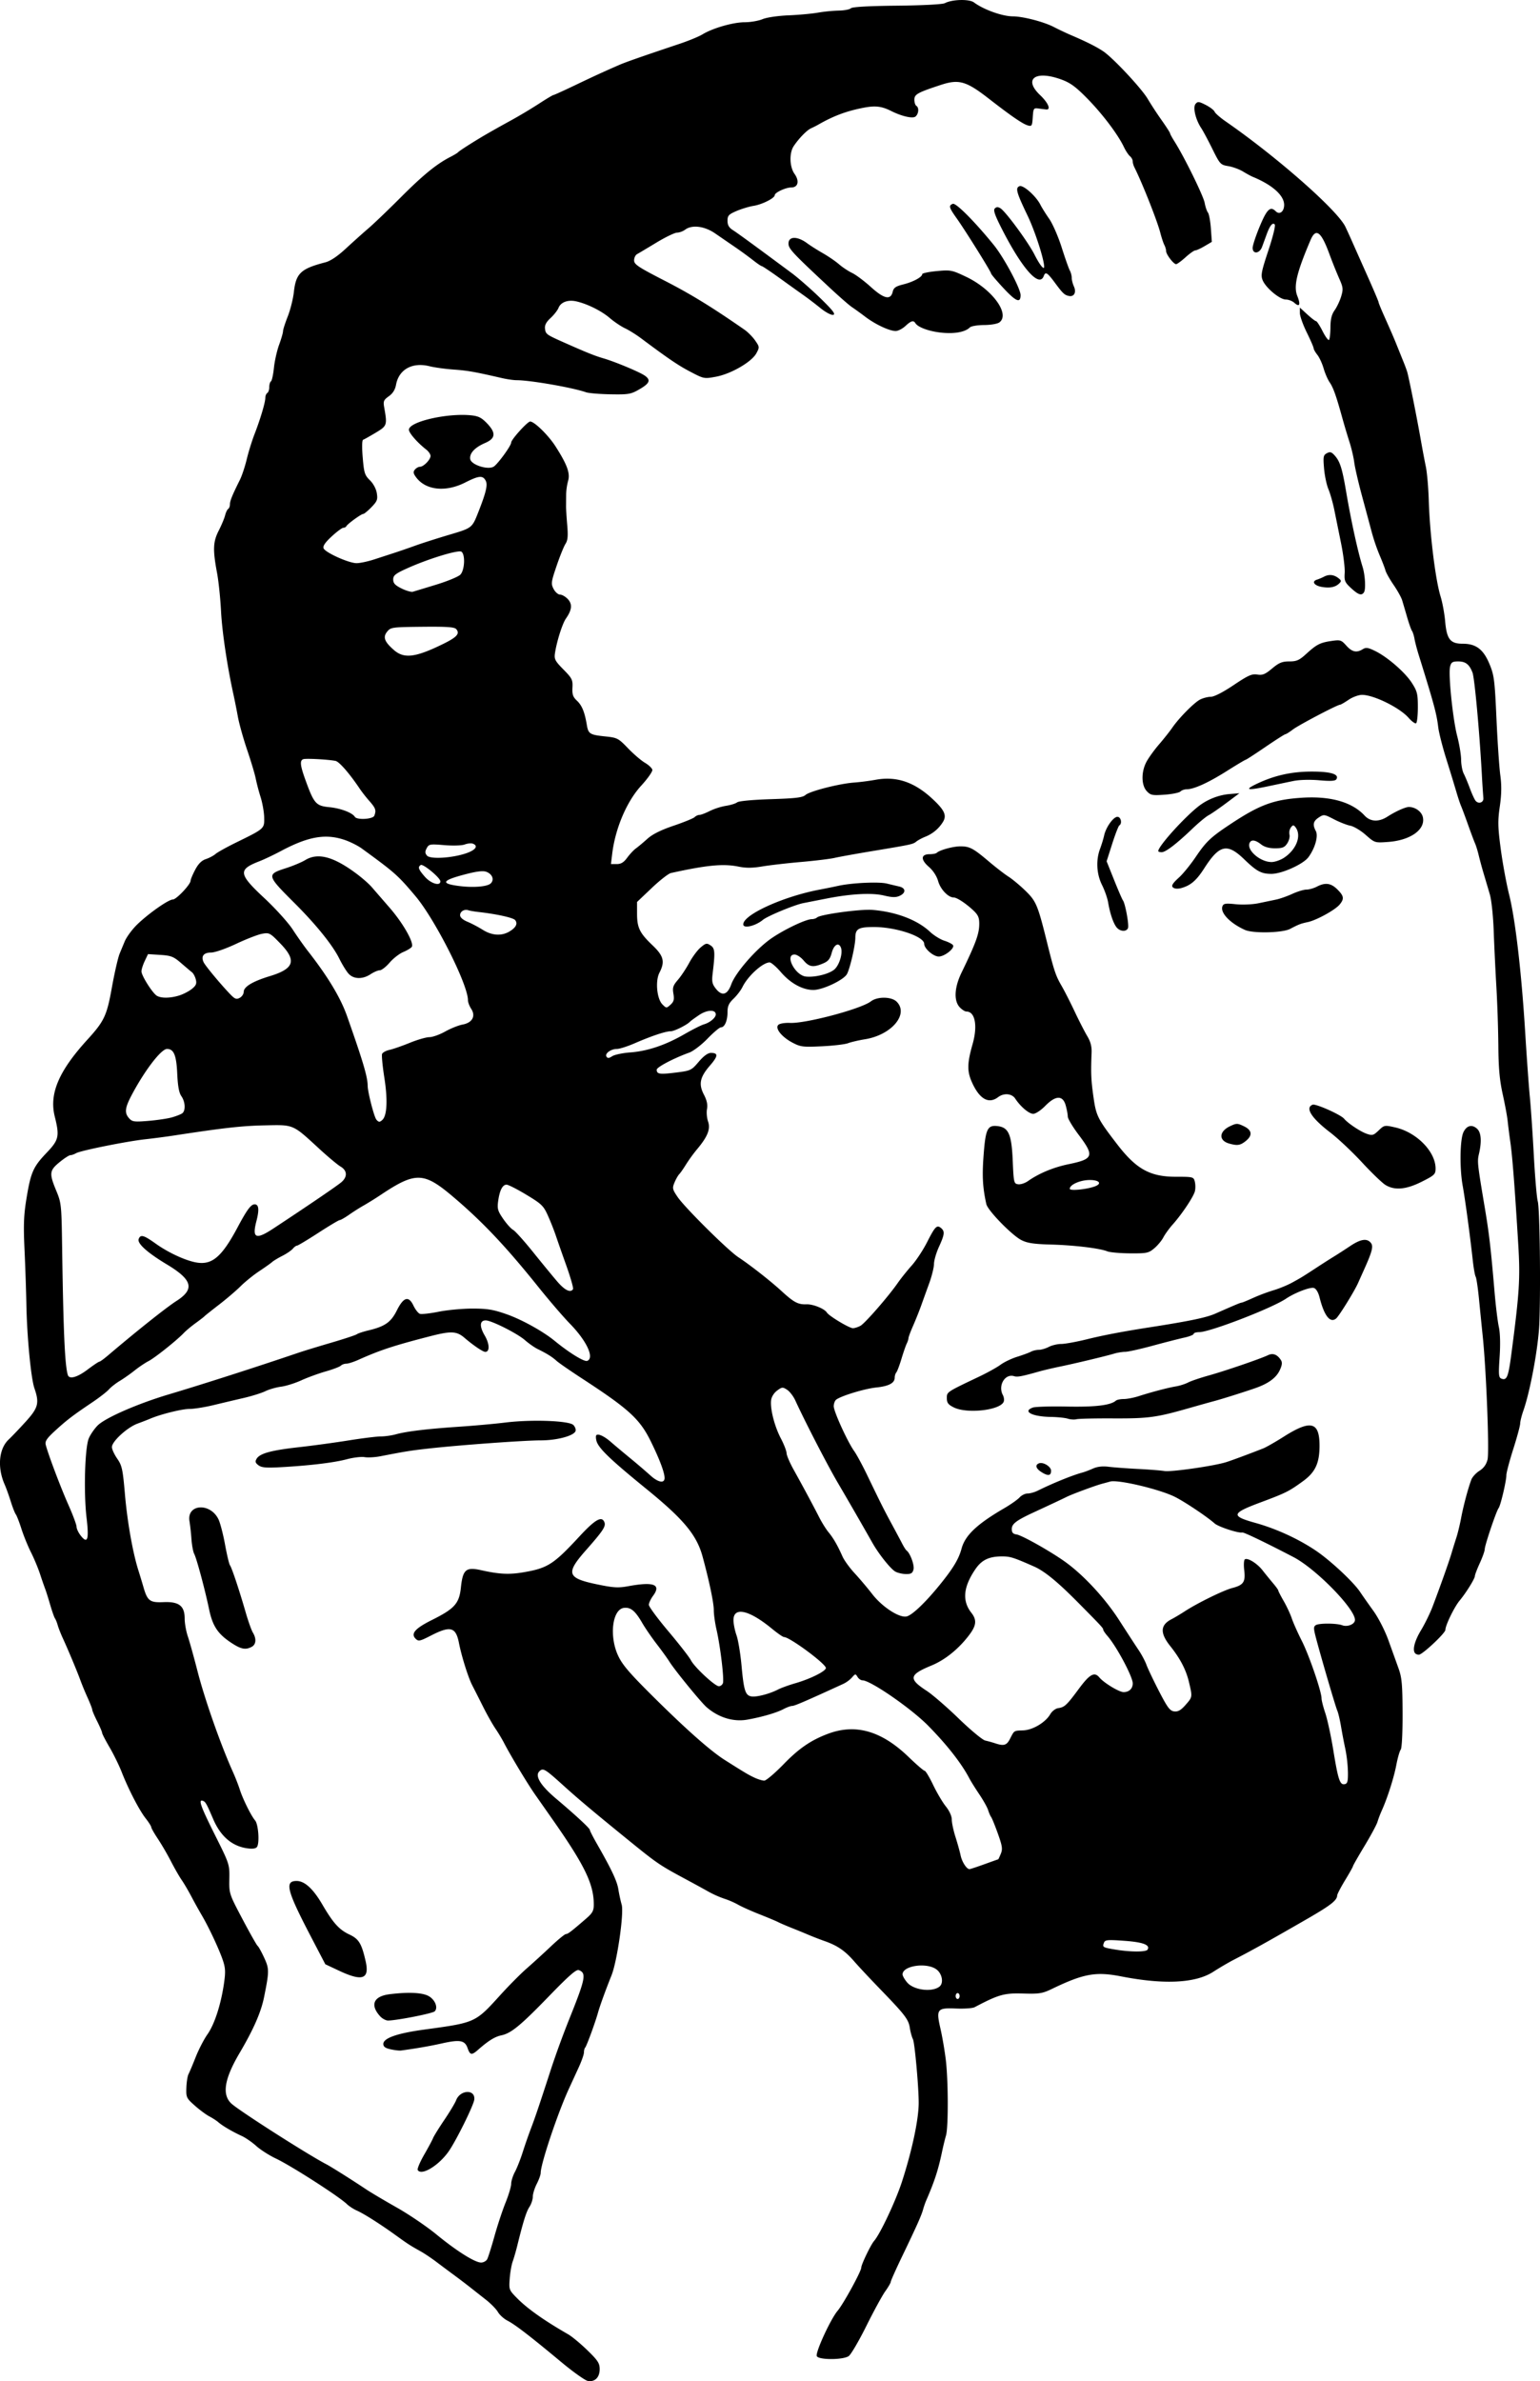 <svg xmlns="http://www.w3.org/2000/svg" viewBox="0 0 184.68 285.53"><path d="M70.502 285.51c-.323-.052-1.756-1.067-3.184-2.257-3.717-3.095-5.55-4.507-6.45-4.968-.433-.221-.95-.687-1.151-1.034-.2-.348-.838-1.004-1.416-1.458l-1.948-1.533a86.384 86.384 0 00-1.925-1.463 223.567 223.567 0 01-2.09-1.559c-.583-.441-1.42-1.004-1.858-1.249-1.321-.739-1.536-.878-2.991-1.928-1.904-1.375-3.85-2.61-4.702-2.986-.39-.171-.921-.517-1.182-.768-.976-.938-6.675-4.596-8.518-5.468-.794-.375-1.856-1.054-2.358-1.507-.503-.454-1.286-.995-1.74-1.202-1.09-.497-2.302-1.206-2.79-1.634-.217-.19-.713-.512-1.102-.717-.39-.205-1.176-.789-1.748-1.298-.995-.884-1.04-.98-.998-2.143.024-.67.139-1.4.256-1.62.116-.221.506-1.145.865-2.053.359-.908.99-2.129 1.402-2.713.844-1.195 1.608-3.535 1.98-6.063.207-1.414.185-1.89-.13-2.83-.435-1.296-1.697-3.992-2.517-5.376a64.133 64.133 0 01-1.244-2.24c-.376-.714-.907-1.617-1.178-2.006-.271-.389-.85-1.397-1.284-2.24a33.87 33.87 0 00-1.576-2.71c-.432-.646-.786-1.268-.786-1.38 0-.113-.304-.593-.675-1.065-.77-.98-2.069-3.494-2.883-5.577-.304-.778-.954-2.103-1.445-2.944-.492-.842-.893-1.622-.893-1.735 0-.113-.266-.734-.59-1.38-.324-.645-.59-1.268-.59-1.383 0-.116-.253-.77-.562-1.455a34.536 34.536 0 01-.857-2.07c-.342-.96-1.49-3.709-2.12-5.071-.239-.52-.509-1.21-.6-1.533-.09-.325-.24-.696-.332-.826-.093-.13-.353-.873-.579-1.651-.226-.778-.494-1.627-.596-1.887a47.886 47.886 0 01-.611-1.769c-.234-.713-.727-1.895-1.095-2.625s-.881-1.994-1.142-2.809c-.26-.814-.564-1.596-.675-1.738-.111-.142-.385-.841-.608-1.555-.224-.713-.547-1.615-.72-2.004-.904-2.042-.713-4.28.46-5.396.427-.405 1.374-1.4 2.105-2.209 1.46-1.618 1.604-2.19.996-3.953-.413-1.194-.892-6.188-.963-10.024-.03-1.621-.13-4.593-.224-6.604-.137-2.947-.092-4.133.234-6.118.517-3.154.8-3.797 2.413-5.488 1.477-1.548 1.572-1.974.976-4.365-.675-2.71.485-5.44 3.905-9.19 2.03-2.225 2.34-2.883 2.938-6.208.327-1.818.743-3.636.945-4.128.107-.26.376-.91.6-1.447.223-.537.899-1.455 1.502-2.041 1.36-1.32 3.754-2.998 4.28-2.998.42 0 2.123-1.807 2.123-2.253 0-.147.247-.735.548-1.307.38-.72.773-1.114 1.28-1.281.402-.133.925-.41 1.162-.616.237-.205 1.333-.815 2.435-1.356 3.449-1.69 3.423-1.667 3.401-2.996-.01-.637-.203-1.742-.427-2.456a25.216 25.216 0 01-.59-2.24c-.1-.52-.56-2.058-1.022-3.42-.463-1.362-.967-3.167-1.12-4.01a88.218 88.218 0 00-.515-2.594c-.752-3.403-1.373-7.553-1.5-10.024-.08-1.557-.295-3.627-.478-4.6-.523-2.783-.486-3.735.196-5.07.332-.65.677-1.473.766-1.83.09-.359.257-.71.372-.781.115-.072.21-.32.21-.551 0-.412.285-1.113 1.186-2.915.245-.488.616-1.603.826-2.477.21-.874.628-2.225.93-3.004.705-1.817 1.303-3.826 1.303-4.376 0-.237.106-.497.236-.577.13-.08.236-.398.236-.707 0-.31.091-.619.203-.687.11-.07.27-.795.355-1.613.083-.818.364-2.067.622-2.775.26-.708.47-1.44.47-1.626 0-.186.256-.983.567-1.772.311-.788.64-2.102.732-2.919.253-2.26.826-2.803 3.773-3.568.62-.161 1.468-.731 2.476-1.665.844-.781 2.06-1.87 2.703-2.422.643-.55 2.396-2.23 3.895-3.732 2.656-2.66 4.273-3.978 5.92-4.822.445-.228.862-.48.926-.56.106-.13 1.193-.84 2.477-1.62.884-.537 2.12-1.24 3.892-2.212a62.18 62.18 0 003.348-2.002c.869-.567 1.642-1.03 1.719-1.03s1.223-.52 2.548-1.154c2.308-1.105 3.56-1.68 5.357-2.46.775-.338 2.668-1 7.254-2.537 1.071-.36 2.292-.864 2.713-1.121 1.218-.747 3.682-1.455 5.057-1.455.696 0 1.66-.166 2.143-.368.502-.21 1.834-.407 3.117-.46 1.233-.052 2.825-.198 3.538-.324a18.906 18.906 0 012.488-.246c.655-.01 1.308-.134 1.45-.276.167-.167 2.1-.277 5.53-.313 3.09-.032 5.469-.157 5.745-.301.883-.461 2.92-.513 3.49-.089 1.163.865 3.398 1.667 4.664 1.672 1.222.005 3.7.648 4.916 1.275.595.307 1.506.739 2.025.96 1.855.792 3.079 1.405 3.892 1.95 1.179.79 4.613 4.464 5.344 5.718a43.53 43.53 0 001.647 2.519c.565.801 1.028 1.52 1.028 1.597s.25.536.557 1.02c1.162 1.841 3.444 6.491 3.594 7.323.086.477.263 1.001.393 1.165.13.164.288 1.022.352 1.906l.115 1.607-.868.512c-.477.282-.982.512-1.12.512-.14 0-.665.372-1.167.826-.503.454-1.012.825-1.132.825-.302 0-1.196-1.171-1.196-1.568 0-.179-.096-.51-.214-.735-.117-.225-.335-.887-.485-1.47-.361-1.414-2.17-5.983-3.104-7.84-.114-.225-.206-.557-.206-.737s-.15-.452-.333-.604c-.182-.152-.509-.649-.725-1.104-.706-1.488-2.563-3.948-4.367-5.787-1.403-1.43-2.052-1.906-3.134-2.3-3.124-1.138-4.58-.065-2.543 1.873.98.932 1.338 1.785.724 1.72-.195-.02-.62-.073-.944-.118-.55-.075-.594-.005-.662 1.051-.066 1.04-.114 1.12-.59.982-.627-.183-1.968-1.103-4.7-3.226-2.694-2.092-3.567-2.343-5.714-1.638-2.82.926-3.193 1.134-3.193 1.78 0 .324.106.654.236.734.346.214.287.961-.101 1.284-.328.272-1.637-.025-2.904-.659-1.176-.588-1.924-.673-3.393-.383-2.028.4-3.545.972-5.395 2.033a11.45 11.45 0 01-.826.415c-.51.228-1.46 1.204-2.086 2.139-.551.824-.503 2.488.097 3.33.616.865.43 1.63-.397 1.63-.665 0-1.977.614-1.977.926 0 .353-1.5 1.112-2.522 1.275-.536.086-1.461.365-2.057.62-.943.404-1.082.555-1.082 1.174 0 .518.176.823.649 1.124.578.37 2.498 1.771 7.041 5.142.792.588 2.331 1.935 3.42 2.994 1.512 1.47 1.882 1.948 1.563 2.019-.236.052-.9-.298-1.533-.81a45.049 45.049 0 00-1.926-1.473 453.257 453.257 0 01-2.883-2.064c-1.14-.821-2.14-1.493-2.221-1.493s-.549-.316-1.036-.702a47.87 47.87 0 00-2.157-1.573c-.699-.479-1.785-1.224-2.414-1.657-1.274-.874-2.77-1.057-3.587-.439-.252.19-.689.35-.97.354-.282.004-1.396.542-2.477 1.196-1.08.654-2.123 1.276-2.318 1.382-.195.106-.354.443-.354.749 0 .48.507.816 3.692 2.45 3.134 1.61 5.651 3.156 9.547 5.864.406.282.983.866 1.282 1.299.527.762.531.807.137 1.533-.562 1.033-3.035 2.467-4.834 2.801-1.417.264-1.455.257-3.068-.588-1.473-.772-2.623-1.552-5.93-4.023-.584-.436-1.449-.975-1.921-1.197-.473-.222-1.29-.772-1.816-1.222-1.01-.864-2.69-1.701-4.02-2.002-1-.226-1.859.088-2.135.783-.117.294-.546.84-.952 1.215-.522.48-.718.855-.667 1.273.08.662.152.714 2.312 1.674 2.728 1.212 3.636 1.576 4.717 1.893 1.397.41 4.315 1.63 4.935 2.064.749.525.595.923-.63 1.633-1.037.6-1.297.645-3.48.608-1.296-.022-2.623-.133-2.948-.247-1.586-.558-6.719-1.45-8.31-1.444-.355.001-1.151-.114-1.77-.256-3.27-.753-4.107-.9-5.783-1.02-1.007-.072-2.305-.25-2.886-.397-2.059-.518-3.682.374-4.02 2.21-.11.602-.388 1.047-.865 1.387-.625.445-.687.596-.553 1.354.373 2.12.348 2.195-1.026 3.02-.7.42-1.375.799-1.5.84-.138.046-.159.87-.054 2.13.154 1.848.24 2.122.86 2.728.41.4.746 1.027.83 1.547.125.767.046.974-.644 1.686-.433.447-.88.812-.993.812-.24 0-1.906 1.215-2.021 1.474-.043.097-.202.178-.354.18-.151 0-.78.468-1.397 1.037-.78.72-1.077 1.153-.973 1.424.195.51 3.015 1.781 3.956 1.784.403.001 1.37-.205 2.149-.46l2.476-.807c.584-.19 1.698-.576 2.477-.857.778-.28 2.582-.856 4.01-1.28 2.752-.817 2.735-.803 3.494-2.73.926-2.35 1.14-3.268.878-3.757-.35-.656-.813-.614-2.46.221-2.338 1.186-4.725.933-5.883-.623-.344-.463-.374-.652-.148-.924.156-.188.43-.343.61-.343.434 0 1.268-.854 1.268-1.3 0-.195-.236-.54-.524-.766-1.065-.835-2.07-1.988-2.07-2.374 0-.95 4.484-2.002 7.39-1.734.92.086 1.295.266 1.945.936 1.132 1.165 1.077 1.836-.196 2.386-1.241.536-1.89 1.235-1.788 1.925.1.678 2.047 1.325 2.79.927.462-.247 2.123-2.518 2.123-2.902 0-.358 1.954-2.522 2.277-2.522.508 0 2.187 1.646 3.041 2.981 1.389 2.172 1.773 3.22 1.51 4.123a7.157 7.157 0 00-.236 1.623l-.011 1.415c-.004.324.06 1.353.14 2.287.112 1.304.064 1.823-.209 2.24-.195.3-.674 1.486-1.065 2.637-.66 1.944-.686 2.142-.36 2.772.192.372.54.677.774.677.234 0 .652.242.93.537.566.603.501 1.29-.219 2.324-.439.63-1.11 2.753-1.323 4.178-.103.696.017.925 1.017 1.94 1.035 1.051 1.13 1.24 1.081 2.17-.042.822.062 1.125.539 1.574.605.568.924 1.35 1.184 2.895.182 1.087.353 1.194 2.221 1.389 1.433.149 1.562.216 2.722 1.422.67.696 1.584 1.48 2.032 1.74.447.262.845.64.884.841.039.201-.566 1.06-1.344 1.91-1.73 1.887-3.098 5.104-3.47 8.155l-.151 1.238h.695c.513 0 .843-.201 1.256-.766.309-.422.78-.924 1.047-1.116.268-.192.886-.71 1.375-1.151.602-.544 1.616-1.05 3.143-1.567 1.24-.421 2.373-.885 2.52-1.03.145-.147.407-.266.58-.266s.727-.21 1.23-.466a7.666 7.666 0 011.936-.622c.563-.086 1.173-.274 1.355-.419.195-.155 1.853-.31 4.045-.38 2.986-.095 3.799-.194 4.15-.504.513-.455 4.081-1.365 5.824-1.487a28.855 28.855 0 002.59-.335c2.487-.452 4.624.264 6.791 2.273 1.505 1.396 1.777 2.024 1.235 2.852a4.385 4.385 0 01-2.088 1.71c-.389.157-.866.415-1.061.572-.405.328-.539.357-5.307 1.149-1.946.323-3.962.687-4.481.809-.52.122-2.323.342-4.01.49-1.686.146-3.792.389-4.68.538-1.165.196-1.953.203-2.83.023-1.827-.375-3.776-.191-8.121.766-.295.065-1.33.872-2.3 1.794l-1.763 1.675v1.397c0 1.696.31 2.331 1.867 3.813 1.329 1.267 1.5 1.954.817 3.276-.513.992-.31 3.131.36 3.802.469.468.486.468.97.03.396-.358.464-.615.346-1.314-.125-.736-.042-.99.538-1.662.377-.436.99-1.36 1.362-2.051.372-.692.986-1.519 1.365-1.837.62-.523.738-.547 1.19-.244.53.354.562.782.253 3.342-.12.993-.06 1.287.375 1.84.744.947 1.392.766 1.858-.52.51-1.407 2.955-4.215 4.775-5.483 1.549-1.078 4.17-2.327 4.884-2.327.225 0 .51-.092.633-.206.395-.363 5.223-1.02 6.64-.903 2.854.237 5.385 1.202 6.91 2.637.454.427 1.222.902 1.707 1.057.485.154.953.396 1.04.537.229.37-1.015 1.36-1.71 1.36-.648 0-1.744-.954-1.744-1.517 0-.889-3.376-2.021-6.026-2.021-1.859 0-2.228.212-2.233 1.285-.005.923-.623 3.62-.996 4.342-.368.713-2.906 1.92-4.038 1.92-1.285 0-2.737-.794-3.88-2.121-.558-.65-1.172-1.18-1.364-1.18-.817 0-2.613 1.625-3.257 2.948-.19.389-.67 1.019-1.069 1.4-.564.54-.724.894-.724 1.607 0 1.034-.342 1.828-.788 1.828-.165 0-.89.61-1.612 1.357-.724.748-1.708 1.5-2.196 1.676-1.858.672-3.894 1.742-3.894 2.046 0 .533.345.586 2.273.347 1.802-.224 1.88-.26 2.763-1.295.597-.7 1.098-1.065 1.46-1.065.9 0 .875.374-.104 1.506-1.218 1.407-1.392 2.234-.734 3.496.354.68.468 1.206.372 1.72-.077.407-.02 1.08.124 1.495.315.902-.041 1.81-1.3 3.316a19.003 19.003 0 00-1.346 1.85c-.298.487-.663 1.01-.81 1.161-.146.151-.402.604-.569 1.006-.278.67-.247.812.376 1.73.862 1.269 6.035 6.399 7.283 7.221 1.434.946 3.862 2.85 5.184 4.064 1.47 1.35 1.979 1.62 2.986 1.583.787-.03 2.158.524 2.444.986.26.42 2.704 1.887 3.13 1.878.224-.005.634-.137.91-.295.556-.316 3.341-3.515 4.45-5.111.39-.56 1.147-1.508 1.683-2.106.537-.599 1.365-1.855 1.841-2.793.966-1.901 1.18-2.119 1.676-1.707.475.394.434.767-.246 2.254-.325.71-.593 1.631-.596 2.049-.004.418-.257 1.45-.563 2.293s-.747 2.063-.978 2.712c-.232.649-.669 1.74-.97 2.424s-.55 1.35-.55 1.477c0 .128-.092.417-.206.642-.113.226-.397 1.047-.631 1.825-.234.778-.512 1.516-.62 1.64-.106.123-.193.401-.193.62 0 .655-.697 1.029-2.215 1.187-1.39.144-4.195.996-4.802 1.457-.162.124-.295.48-.295.79 0 .635 1.662 4.28 2.454 5.382.283.394.975 1.672 1.538 2.84 1.687 3.5 2.024 4.172 2.958 5.896.492.908 1.058 1.97 1.258 2.359.2.39.437.76.527.825.43.313.96 1.755.832 2.266-.113.452-.293.563-.903.556-.42-.005-.993-.137-1.275-.294-.574-.321-2.023-2.143-2.77-3.484a573.294 573.294 0 00-4.07-7.063c-1.2-2.023-3.97-7.382-5.16-9.983-.227-.496-.668-1.07-.98-1.274-.527-.345-.615-.337-1.203.1-.375.278-.669.753-.717 1.156-.124 1.038.41 3.127 1.17 4.576.373.714.682 1.51.685 1.77.004.259.39 1.161.861 2.004 1.06 1.902 2.32 4.248 3.066 5.712.311.611.81 1.407 1.108 1.769.582.705 1.084 1.577 1.672 2.905.204.459.857 1.361 1.453 2.005.596.644 1.55 1.774 2.12 2.51 1.218 1.572 3.317 2.915 4.16 2.662.69-.207 2.238-1.693 3.921-3.765 1.618-1.992 2.286-3.102 2.626-4.363.427-1.586 1.848-2.932 5.093-4.823.79-.46 1.63-1.05 1.865-1.31.235-.26.667-.471.96-.471.294 0 .835-.15 1.202-.332 1.833-.909 4.192-1.866 5.385-2.184.26-.07.825-.283 1.257-.476.523-.233 1.152-.303 1.887-.211.606.076 2.163.192 3.46.258 1.298.065 2.749.179 3.225.252.832.128 5.923-.603 7.39-1.062.644-.201 2.776-.991 4.431-1.643.362-.142 1.477-.778 2.477-1.412 3.252-2.064 4.295-1.802 4.295 1.079 0 2.09-.506 3.18-1.97 4.246-1.696 1.236-2.044 1.41-5.106 2.555-3.515 1.313-3.59 1.629-.59 2.465 2.484.693 5.15 1.918 7.239 3.329 1.731 1.169 4.487 3.74 5.282 4.928.304.454 1.029 1.486 1.61 2.292.601.832 1.382 2.362 1.805 3.538.411 1.14.956 2.655 1.211 3.369.392 1.093.467 1.938.478 5.36.008 2.368-.084 4.189-.222 4.364-.13.165-.366.99-.526 1.833-.292 1.538-1.069 3.975-1.74 5.457a12.714 12.714 0 00-.527 1.383c-.094.324-.792 1.621-1.552 2.881-.76 1.26-1.382 2.35-1.382 2.422 0 .071-.425.83-.944 1.683-.519.854-.947 1.675-.95 1.824-.017.592-.765 1.178-3.562 2.793-2.616 1.511-5.121 2.933-6.102 3.463l-.943.514c-.324.177-1.12.597-1.77.932-.648.335-1.762.987-2.476 1.45-2.12 1.374-5.896 1.565-11.04.559-3.054-.597-4.504-.337-8.3 1.492-1.162.56-1.527.618-3.499.56-2.246-.065-2.908.122-5.787 1.64-.243.128-1.24.2-2.218.159-2.293-.096-2.418.066-1.874 2.435.218.95.504 2.627.637 3.726.3 2.493.313 8.101.022 9.07-.12.398-.34 1.308-.49 2.022-.45 2.132-.894 3.492-1.888 5.778-.113.26-.278.737-.368 1.062-.206.741-.751 1.963-2.494 5.585-.76 1.581-1.382 2.971-1.382 3.09 0 .12-.296.63-.658 1.136-.363.506-1.387 2.385-2.278 4.176-.89 1.79-1.838 3.409-2.106 3.597-.68.476-3.649.473-3.832 0-.175-.456 1.656-4.434 2.5-5.434.696-.824 2.836-4.733 2.836-5.18 0-.367 1.146-2.747 1.538-3.193.723-.825 2.587-4.783 3.332-7.076 1.208-3.72 2.003-7.438 2.016-9.435.013-1.842-.476-7.265-.692-7.686-.128-.248-.294-.853-.37-1.344-.157-1.026-.567-1.562-3.554-4.65-1.192-1.232-2.583-2.718-3.09-3.302-1.127-1.298-2.004-1.905-3.543-2.454a38.495 38.495 0 01-1.887-.727 92.08 92.08 0 00-2.005-.824c-.714-.284-1.484-.615-1.712-.735-.228-.12-1.236-.543-2.24-.94-1.005-.396-2.154-.912-2.554-1.145a9.922 9.922 0 00-1.65-.717 12.007 12.007 0 01-1.868-.826 175.94 175.94 0 00-2.477-1.357c-3.551-1.91-3.598-1.941-7.594-5.19-3.859-3.138-5.599-4.602-7.36-6.194-2.26-2.042-2.45-2.154-2.902-1.703-.546.546.157 1.698 1.977 3.236 2.41 2.037 4.086 3.59 4.086 3.785 0 .1.385.853.856 1.676 1.75 3.061 2.406 4.453 2.562 5.438.088.557.268 1.39.4 1.85.289 1.012-.542 6.784-1.221 8.479-.731 1.823-1.383 3.622-1.624 4.481-.34 1.216-1.368 4.012-1.535 4.18-.08.08-.145.336-.145.571 0 .235-.281 1.04-.625 1.789-.343.749-.869 1.892-1.167 2.54-1.352 2.936-3.397 9.034-3.397 10.129 0 .212-.212.803-.472 1.311-.26.509-.472 1.198-.472 1.532 0 .334-.183.887-.406 1.228-.377.576-.729 1.698-1.463 4.67-.16.648-.406 1.497-.547 1.887-.14.389-.3 1.312-.355 2.05-.098 1.32-.081 1.363.923 2.375 1.234 1.243 3.21 2.637 6.1 4.301.45.26 1.483 1.118 2.294 1.907 1.256 1.222 1.474 1.557 1.474 2.263 0 .982-.57 1.555-1.414 1.42zm-12.07-14.611c.117-.227.51-1.474.872-2.771.363-1.298.96-3.102 1.327-4.01.368-.908.669-1.918.67-2.244 0-.327.202-.97.449-1.43.247-.461.665-1.521.93-2.356a61.69 61.69 0 01.977-2.815c.512-1.336.951-2.637 2.47-7.312a110.698 110.698 0 012.113-5.778c1.988-4.952 2.112-5.579 1.168-5.941-.293-.113-1.199.678-3.485 3.039-3.494 3.609-4.619 4.536-5.801 4.785-.786.165-1.55.64-2.808 1.746-.753.663-.944.63-1.238-.21-.327-.94-.914-1.051-3.04-.578-1.476.33-3.014.598-4.943.863-.195.027-.752-.038-1.238-.144-.65-.141-.885-.314-.885-.647 0-.692 1.65-1.275 4.854-1.713 6.25-.856 6.14-.806 9.222-4.2 1.015-1.117 2.429-2.539 3.142-3.16.714-.62 2.003-1.798 2.866-2.615.863-.817 1.677-1.485 1.808-1.485.236 0 .637-.306 2.428-1.856.766-.663.917-.942.917-1.69 0-2.459-1.09-4.702-4.982-10.252l-2.089-2.982c-.905-1.293-3-4.783-3.73-6.216a19.54 19.54 0 00-1-1.651c-.35-.519-1.009-1.686-1.463-2.595a276.598 276.598 0 00-1.313-2.594c-.482-.932-1.278-3.47-1.591-5.071-.375-1.916-1.021-2.089-3.35-.894-1.35.692-1.508.724-1.851.381-.608-.607-.06-1.236 1.95-2.238 2.729-1.36 3.28-1.976 3.483-3.89.23-2.174.602-2.493 2.43-2.086 2.2.49 3.369.545 5.127.242 2.857-.493 3.572-.954 6.671-4.303 1.886-2.037 2.679-2.484 2.986-1.684.187.49-.173 1.033-2.222 3.355-2.448 2.773-2.268 3.336 1.302 4.08 2.019.42 2.56.452 3.797.225 3.054-.559 3.96-.204 2.953 1.159-.277.374-.504.86-.504 1.078 0 .219 1.055 1.648 2.344 3.176 1.289 1.529 2.504 3.09 2.7 3.47.437.845 2.884 3.118 3.356 3.118.188 0 .405-.163.481-.363.17-.44-.301-4.392-.762-6.408-.185-.805-.333-1.866-.33-2.358.007-.846-.563-3.56-1.35-6.438-.704-2.575-2.267-4.455-6.71-8.072-4.393-3.576-5.788-4.92-6.014-5.796-.077-.297-.082-.6-.011-.67.217-.217.953.124 1.729.802.407.355 1.45 1.23 2.317 1.943a77.65 77.65 0 012.416 2.064c.94.862 1.72 1.009 1.72.324 0-.662-.61-2.278-1.672-4.431-1.312-2.656-2.625-3.853-8.25-7.517-1.4-.913-2.766-1.858-3.035-2.102-.53-.479-1.145-.864-2.255-1.41-.39-.19-1.08-.674-1.533-1.072-.917-.805-4.019-2.366-4.701-2.366-.725 0-.774.7-.125 1.806.59 1.006.624 1.968.07 1.968-.287 0-1.424-.77-2.505-1.695-.927-.794-1.6-.826-4.06-.193-4.405 1.133-6.037 1.67-8.675 2.851-.555.249-1.197.452-1.427.452-.23 0-.526.108-.658.24s-.951.444-1.82.692c-.869.249-2.186.73-2.928 1.07-.742.339-1.828.68-2.414.756-.586.077-1.437.32-1.89.542-.455.222-1.622.587-2.595.812-.973.226-2.618.615-3.656.865-1.038.25-2.327.453-2.865.451-.879-.003-3.458.64-4.683 1.165-.26.112-.949.38-1.533.596-1.238.458-3.066 2.135-3.066 2.813 0 .257.287.882.637 1.388.57.823.667 1.266.924 4.258.28 3.272.94 7.008 1.608 9.117.185.584.458 1.486.607 2.005.481 1.677.77 1.895 2.407 1.825 1.865-.081 2.544.448 2.544 1.982 0 .556.17 1.512.377 2.124.208.612.733 2.5 1.168 4.195.858 3.35 2.774 8.803 4.233 12.045.292.649.665 1.604.83 2.123.358 1.129 1.354 3.141 1.837 3.71.4.47.555 2.751.218 3.187-.152.195-.552.245-1.202.149-1.798-.266-3.162-1.446-4.042-3.498-.808-1.882-.926-2.088-1.254-2.198-.554-.184-.247.673 1.471 4.111 1.733 3.467 1.75 3.519 1.72 5.27-.031 1.755-.019 1.793 1.589 4.835.891 1.687 1.704 3.122 1.805 3.19.102.067.447.69.769 1.384.63 1.36.63 1.63.004 4.743-.368 1.828-1.26 3.865-2.943 6.722-1.828 3.103-2.132 4.985-.978 6.056.914.848 9.153 6.113 11.38 7.273.588.306 3.041 1.853 4.835 3.048.52.346 2.14 1.307 3.603 2.135 1.462.827 3.602 2.279 4.755 3.225 2.44 2.002 4.63 3.38 5.373 3.381.287 0 .618-.185.736-.412zm-8.337-10.678c-.082-.133.262-.955.764-1.828.503-.873.985-1.772 1.071-1.999.087-.226.693-1.206 1.348-2.177.656-.97 1.294-2.033 1.419-2.362.486-1.279 2.32-1.351 2.18-.086-.077.687-2.177 4.937-3.07 6.21-1.201 1.714-3.268 2.962-3.712 2.242zm-4.52-18.451c-1.226-1.362-.776-2.394 1.148-2.634 2.206-.274 3.86-.204 4.634.197.8.413 1.216 1.412.773 1.855-.248.249-4.482 1.085-5.588 1.104-.27 0-.704-.23-.967-.522zm-4.912-5.452l-1.65-.776-1.77-3.393c-2.846-5.458-3.135-6.594-1.676-6.594.968 0 1.98.927 3.095 2.835 1.292 2.212 2.01 3.007 3.235 3.583 1.139.535 1.463 1.067 1.95 3.2.49 2.152-.378 2.465-3.183 1.145zm-12.942-39.332c-1.607-1.064-2.229-2.007-2.647-4.012-.493-2.364-1.5-6.112-1.786-6.646-.128-.24-.277-1.039-.33-1.774a27.87 27.87 0 00-.232-2.127c-.359-2.086 2.498-2.275 3.478-.23.207.431.56 1.793.785 3.025.225 1.232.49 2.347.59 2.477.213.276 1.115 2.982 1.887 5.66.299 1.038.685 2.122.858 2.41.447.74.39 1.425-.14 1.71-.741.396-1.285.287-2.462-.493zm3.272-21.283c-.377-.287-.42-.444-.213-.786.386-.635 1.762-1.01 5.072-1.379 1.634-.182 4.312-.547 5.951-.81 1.64-.263 3.38-.478 3.868-.479.49 0 1.296-.114 1.793-.252 1.281-.356 3.767-.655 7.587-.913 1.816-.122 4.31-.348 5.542-.5 3.132-.389 7.643-.227 8.163.293.216.216.334.548.261.737-.219.57-2.24 1.108-4.161 1.107-1.961 0-9.625.554-13.343.966-2.206.244-2.85.346-5.897.939-.648.126-1.5.173-1.893.105-.392-.068-1.348.045-2.123.252-1.54.41-4.413.757-7.895.953-1.786.1-2.336.054-2.712-.233zm84.084 63.65c0-.195-.106-.355-.236-.355s-.236.16-.236.354.106.354.236.354.236-.16.236-.354zm-2.418-1.128c.523-.404.346-1.511-.326-2.04-1.146-.901-4.096-.488-4.096.573 0 .18.25.619.557.975.784.911 2.965 1.19 3.865.492zm24.956-4.438c.348-.562-.526-.894-2.78-1.056-2.025-.145-2.313-.119-2.447.231-.204.532-.142.57 1.337.816 1.84.305 3.705.31 3.89.012zm-19.56-10.24c.895-.325 1.64-.59 1.657-.59s.156-.299.307-.664c.233-.564.18-.93-.353-2.418-.345-.964-.708-1.86-.807-1.989-.099-.13-.26-.501-.36-.825-.099-.325-.573-1.174-1.053-1.887-.48-.714-1.023-1.582-1.205-1.93-.943-1.8-2.661-3.996-4.932-6.306-2.039-2.073-6.921-5.444-7.885-5.444-.19 0-.456-.186-.59-.413-.23-.387-.271-.382-.66.068a3.527 3.527 0 01-1.006.753c-4.437 2.038-5.871 2.658-6.152 2.66-.184 0-.653.17-1.042.376-.84.446-2.577.953-4.347 1.27-1.673.298-3.46-.246-4.89-1.49-.681-.592-3.807-4.421-4.462-5.465-.244-.39-.934-1.345-1.533-2.123-.599-.778-1.371-1.904-1.716-2.5-.848-1.468-1.386-1.915-2.195-1.822-1.392.16-1.795 3.365-.716 5.708.51 1.109 1.358 2.1 4.234 4.955 3.968 3.937 6.86 6.495 8.566 7.575 2.463 1.56 2.843 1.785 3.573 2.124.417.194.942.352 1.165.352.224 0 1.275-.893 2.335-1.984 1.826-1.881 3.255-2.86 5.293-3.628 3.322-1.25 6.434-.356 9.69 2.785.94.907 1.8 1.648 1.915 1.648.113 0 .572.763 1.019 1.696.447.932 1.133 2.093 1.524 2.58.428.533.711 1.16.711 1.576 0 .38.199 1.315.442 2.078.243.763.52 1.758.616 2.212.167.793.722 1.651 1.067 1.651.09 0 .896-.265 1.79-.59zm43.59-11.09a16.401 16.401 0 00-.305-2.708 65.841 65.841 0 01-.52-2.713c-.13-.778-.33-1.627-.443-1.887-.214-.485-1.901-6.236-2.55-8.689-.312-1.181-.317-1.407-.031-1.585.393-.246 2.489-.236 3.163.015.647.24 1.533-.13 1.532-.641-.003-1.347-4.685-6.13-7.37-7.53-3.303-1.723-5.957-2.998-6.145-2.953-.449.11-2.858-.678-3.317-1.085-.92-.815-3.553-2.578-4.749-3.18-1.831-.921-6.867-2.113-7.783-1.84-.13.038-.554.153-.943.256-.814.215-3.593 1.243-4.264 1.577-.523.261-2.012.961-3.874 1.821-2.166 1.001-2.712 1.411-2.712 2.037 0 .424.147.59.57.65.63.09 3.973 1.965 5.76 3.232 2.234 1.584 4.845 4.395 6.56 7.066.917 1.427 1.96 3.03 2.318 3.561.359.532.783 1.328.942 1.77.16.44.836 1.863 1.504 3.16 1.022 1.984 1.312 2.37 1.828 2.43.459.053.801-.143 1.356-.775.844-.96.84-.94.402-2.779-.347-1.45-1.045-2.787-2.236-4.281-1.243-1.56-1.2-2.52.141-3.213.367-.19 1.092-.621 1.61-.96 1.512-.985 4.634-2.516 5.693-2.79 1.345-.35 1.595-.724 1.428-2.135-.076-.643-.041-1.229.078-1.303.345-.212 1.474.49 2.118 1.315.324.417.882 1.102 1.238 1.523.357.421.65.826.65.9 0 .076.292.645.65 1.267.359.622.794 1.555.968 2.074.173.52.718 1.74 1.21 2.713.879 1.738 2.36 6.06 2.36 6.888 0 .232.205 1.032.455 1.778.25.747.68 2.737.955 4.424.58 3.56.79 4.193 1.364 4.08.338-.065.407-.328.39-1.49zm-40.523-3.946c.52-1.02.444-.973 1.575-1.013 1.153-.042 2.682-.955 3.254-1.943.207-.356.627-.678.944-.723.772-.11 1.02-.342 2.492-2.332 1.29-1.745 1.861-2.061 2.448-1.354.546.658 2.37 1.763 2.908 1.763.661 0 1.097-.417 1.097-1.05 0-.795-1.93-4.416-3.025-5.675-.282-.325-.513-.668-.513-.763 0-.188-.234-.44-3.008-3.244-2.47-2.497-4.028-3.773-5.28-4.326-2.457-1.086-2.867-1.216-3.832-1.216-1.56 0-2.441.414-3.188 1.499-1.473 2.142-1.637 3.824-.51 5.256.661.841.613 1.495-.193 2.585-1.255 1.696-2.92 3.055-4.585 3.743-2.702 1.115-2.791 1.595-.566 3.043.677.441 2.4 1.932 3.826 3.313 1.427 1.381 2.86 2.57 3.184 2.642.324.072.855.22 1.18.327 1.057.353 1.393.254 1.792-.532zm-27.818-5.915c.372-.192 1.312-.532 2.088-.756 1.794-.517 3.654-1.447 3.649-1.824-.008-.507-4.343-3.711-5.02-3.711-.13 0-.787-.455-1.461-1.01-2.732-2.248-4.6-2.663-4.6-1.02 0 .435.164 1.256.365 1.823.2.568.471 2.2.601 3.627.275 3.019.46 3.59 1.202 3.702.619.094 2.175-.312 3.176-.83zm-82.925-20.6c-.355-3.01-.203-8.401.27-9.518.193-.458.672-1.154 1.064-1.546.92-.92 4.805-2.616 8.553-3.733 4.113-1.227 10.555-3.297 15.567-5.001.584-.199 2.335-.734 3.892-1.19 1.556-.456 2.936-.912 3.066-1.013.13-.102.766-.312 1.415-.467 1.962-.47 2.68-.976 3.385-2.389.803-1.61 1.414-1.788 1.991-.578.221.464.563.905.76.98.197.076 1.207-.034 2.246-.243 1.038-.21 2.868-.38 4.066-.38 1.806 0 2.513.118 4.127.688 1.822.645 4.34 2.042 5.73 3.18 1.755 1.438 3.548 2.54 3.906 2.403.895-.343-.059-2.398-2.07-4.456-.785-.804-2.49-2.788-3.79-4.41-3.938-4.912-6.766-7.896-10.328-10.902-3.417-2.883-4.424-2.903-8.526-.169a39.314 39.314 0 01-2.08 1.297c-.452.252-1.237.75-1.746 1.106-.51.357-1.019.649-1.133.649-.114 0-1.27.69-2.57 1.533-1.299.843-2.45 1.533-2.558 1.533-.108 0-.335.167-.504.371-.17.204-.733.588-1.253.853-.52.265-1.076.602-1.237.75-.162.146-.854.638-1.54 1.092-.685.454-1.685 1.262-2.222 1.796-.536.533-1.708 1.534-2.603 2.224-.895.69-1.68 1.315-1.745 1.39-.065.074-.542.444-1.061.82-.52.377-1.156.91-1.416 1.184-.826.872-3.463 2.975-4.221 3.365-.402.207-1.156.714-1.675 1.128-.519.413-1.322.977-1.785 1.254-.462.277-1.046.735-1.297 1.017-.25.282-1.146.977-1.99 1.545-2.338 1.575-3.052 2.12-4.439 3.39-1.017.932-1.25 1.277-1.143 1.7.277 1.109 1.783 5.1 2.72 7.208.537 1.206.976 2.386.976 2.621 0 .236.226.715.502 1.067.822 1.045 1.007.475.697-2.149zm.126-17.767c.688-.518 1.32-.943 1.406-.943.085 0 .541-.328 1.012-.728 3.483-2.96 7.005-5.764 8.233-6.55 2.221-1.424 1.934-2.533-1.135-4.379-2.366-1.423-3.592-2.528-3.389-3.056.22-.575.6-.472 2.026.548 1.579 1.13 3.744 2.115 5.046 2.293 1.794.246 2.948-.781 4.813-4.285 1.106-2.076 1.58-2.712 2.02-2.712.502 0 .57.642.212 2.016-.54 2.072-.072 2.27 2.055.869 4.318-2.847 7.696-5.15 8.159-5.561.726-.646.675-1.382-.127-1.856-.361-.214-1.502-1.166-2.535-2.117-3.257-2.997-3.024-2.896-6.577-2.821-2.72.057-4.86.297-10.868 1.217-.908.14-2.447.341-3.42.449-2.25.248-7.772 1.358-8.31 1.67-.226.13-.533.238-.684.238s-.736.378-1.3.84c-1.219 1-1.259 1.342-.398 3.42.607 1.463.633 1.707.705 6.707.147 10.178.327 14.236.683 15.39.171.555 1.124.295 2.374-.649zm58.213-9.643c.071-.115-.3-1.415-.826-2.889s-1.096-3.105-1.268-3.624a31.058 31.058 0 00-.902-2.267c-.54-1.216-.753-1.423-2.594-2.536-1.103-.666-2.173-1.211-2.378-1.211-.486 0-.832.675-1.01 1.97-.125.914-.049 1.182.602 2.129.41.595.946 1.19 1.19 1.32.245.132 1.32 1.328 2.39 2.658 1.069 1.33 2.377 2.923 2.907 3.539.906 1.054 1.595 1.387 1.89.911zM20.62 133.988c.52-.147 1.076-.368 1.239-.49.42-.319.364-1.377-.107-2.05-.283-.403-.43-1.204-.498-2.706-.1-2.21-.41-2.958-1.222-2.958-.709 0-2.7 2.603-4.26 5.566-.8 1.521-.86 2.114-.282 2.757.369.41.615.443 2.3.304 1.038-.085 2.311-.275 2.83-.423zm25.304.228c.5-.608.563-2.465.168-4.982-.217-1.39-.34-2.67-.272-2.848.068-.177.47-.398.894-.491.424-.093 1.519-.474 2.433-.847.915-.373 1.973-.678 2.352-.679.378 0 1.228-.303 1.887-.673.659-.37 1.601-.748 2.093-.838 1.165-.215 1.599-1.016 1.025-1.891-.213-.325-.387-.79-.387-1.034 0-1.882-3.937-9.681-6.302-12.484-2.108-2.5-2.446-2.8-6.433-5.705-.453-.33-1.355-.784-2.004-1.009-2.312-.799-4.384-.444-7.688 1.316-.855.455-2.022 1.01-2.595 1.232-2.569.996-2.5 1.515.588 4.398 1.35 1.26 2.885 2.957 3.412 3.77.527.813 1.36 1.993 1.85 2.621 2.372 3.035 3.893 5.563 4.665 7.75 1.936 5.487 2.474 7.304 2.484 8.396.006.715.724 3.544 1.014 3.998.103.162.274.295.38.295.107 0 .303-.133.436-.295zm-4.122-17.454c-.265-.292-.765-1.104-1.11-1.804-.8-1.618-2.77-4.066-5.335-6.627-3.4-3.394-3.418-3.466-1.038-4.235.831-.269 1.857-.7 2.28-.957 1.514-.923 3.376-.434 6.123 1.608.687.51 1.514 1.233 1.838 1.607l2.174 2.506c1.615 1.861 2.941 4.205 2.648 4.68-.09.144-.547.423-1.018.62-.47.196-1.209.77-1.64 1.273-.432.504-.963.917-1.18.918-.217 0-.713.212-1.102.47-.953.631-2.035.607-2.64-.06zm33.774 9.44c2.08-.156 4.22-.875 6.486-2.18.973-.561 2.034-1.097 2.359-1.19.717-.207 1.415-.792 1.415-1.185 0-.614-1.045-.575-2.003.074-.52.353-.999.7-1.063.772-.353.392-1.894 1.168-2.32 1.168-.623 0-2.295.556-4.324 1.438-.865.377-1.826.684-2.137.684-.732 0-1.486.552-1.258.92.135.219.295.208.685-.046.28-.183 1.252-.388 2.16-.456zm-46.347-7.27c0-.606 1.085-1.258 3.125-1.877 2.938-.892 3.25-1.866 1.255-3.924-1.228-1.268-1.317-1.315-2.181-1.157-.496.09-1.898.635-3.115 1.209-1.263.595-2.558 1.043-3.015 1.043-.88 0-1.219.45-.876 1.165.214.446 2.079 2.686 3.208 3.855.536.555.722.622 1.12.409.264-.141.479-.466.479-.723zm-7.778.454c.488-.146 1.18-.5 1.538-.785.524-.418.62-.64.494-1.143-.086-.343-.288-.728-.448-.855-.161-.126-.754-.63-1.319-1.117-.904-.78-1.202-.898-2.497-.98l-1.47-.094-.392.827c-.216.455-.393 1.014-.393 1.243 0 .518 1.334 2.625 1.855 2.93.522.304 1.562.294 2.632-.026zm78.637-3.16c.59-.546 1.001-1.953.758-2.588-.264-.686-.837-.37-1.1.606-.205.762-.426 1.031-1.063 1.297-1.18.494-1.652.418-2.316-.371-.327-.39-.814-.708-1.082-.708-1.22 0 .053 2.489 1.35 2.64 1.095.126 2.852-.319 3.453-.876zm-39.003-4.523c.794-.469 1.036-.954.687-1.376-.235-.283-2.217-.72-4.358-.962-.519-.058-1.076-.153-1.238-.21-.481-.168-1.002.138-1.002.59 0 .263.33.557.884.787.487.202 1.31.635 1.828.962 1.104.696 2.249.77 3.2.21zm-2.23-5.775c.446-.445.19-1.11-.531-1.385-.393-.149-1.14-.062-2.503.293-2.822.734-3.04 1.11-.81 1.404 1.74.228 3.442.09 3.845-.312zm-6.048-.252c-.011-.42-2.064-2.123-2.349-1.947-.383.237-.282.524.495 1.408.725.827 1.87 1.16 1.854.54zm3.133-3.368c1.115-.389 1.444-.88.765-1.14-.196-.075-.632-.032-.968.096-.35.133-1.401.167-2.45.08-1.729-.145-1.853-.123-2.114.365-.217.405-.21.6.029.887.384.464 3.046.302 4.738-.288zm-11.052-4.493c.248-.645.162-.902-.582-1.75a17.17 17.17 0 01-1.118-1.415c-1.239-1.859-2.5-3.315-2.95-3.405-.894-.18-3.568-.321-3.875-.205-.43.162-.365.751.275 2.517 1.022 2.818 1.252 3.077 2.863 3.235 1.35.133 2.746.662 3.053 1.158.248.402 2.17.29 2.334-.135zm7.549-20.26c2.297-1.065 2.778-1.51 2.282-2.106-.213-.257-1.083-.319-4.06-.289-3.659.038-3.803.058-4.233.588-.53.656-.326 1.207.82 2.206 1.14.993 2.4.897 5.19-.398zm-.126-7.447c1.344-.411 2.644-.948 2.889-1.193.518-.518.62-2.369.15-2.75-.342-.277-4.036.854-6.604 2.023-1.337.608-1.592.817-1.592 1.304 0 .447.23.693 1 1.074.55.272 1.16.449 1.356.393.196-.057 1.456-.44 2.8-.85zm117.41 128.16c-.37-.37-.098-1.472.686-2.772.463-.768 1.087-2.041 1.387-2.83.909-2.393 1.973-5.39 2.268-6.387.153-.52.416-1.368.585-1.887s.426-1.58.572-2.359c.272-1.449.83-3.548 1.226-4.599.121-.324.56-.804.974-1.065.51-.322.824-.758.97-1.352.226-.909-.15-10.635-.567-14.683-.12-1.168-.326-3.215-.457-4.55-.131-1.336-.31-2.545-.399-2.688-.088-.142-.243-1.013-.345-1.935-.336-3.056-.912-7.314-1.215-8.989-.377-2.084-.327-5.529.093-6.405.387-.808 1.02-.97 1.63-.419.5.453.58 1.511.231 3.017-.216.932-.193 1.142.71 6.52.511 3.046.712 4.783 1.159 10.024.143 1.686.376 3.585.517 4.219.158.715.193 2.08.091 3.598-.143 2.141-.115 2.464.222 2.593.645.248.824-.197 1.186-2.949.972-7.402 1.077-9.063.827-13.16-.417-6.856-.7-10.519-.944-12.226a81.863 81.863 0 01-.331-2.595c-.052-.518-.318-1.951-.59-3.184-.371-1.678-.502-3.129-.522-5.778a165.53 165.53 0 00-.235-7.076c-.115-1.946-.26-4.97-.322-6.722-.062-1.76-.268-3.712-.46-4.363-.19-.65-.52-1.763-.733-2.477a51.097 51.097 0 01-.609-2.24c-.123-.52-.32-1.156-.436-1.416-.117-.26-.495-1.268-.84-2.24-.346-.973-.722-1.982-.836-2.241-.114-.26-.378-1.056-.586-1.77a265.26 265.26 0 00-1.192-3.89c-.447-1.428-.878-3.126-.958-3.775-.203-1.665-.48-2.694-2.357-8.727-.202-.648-.423-1.497-.492-1.886-.069-.39-.203-.814-.299-.944-.095-.13-.358-.873-.584-1.65-.226-.78-.497-1.697-.601-2.04-.105-.343-.566-1.169-1.023-1.834-.458-.666-.897-1.446-.976-1.735-.078-.288-.393-1.108-.7-1.821a23.728 23.728 0 01-.93-2.713c-.207-.778-.734-2.742-1.173-4.363-.44-1.622-.862-3.448-.939-4.059-.077-.61-.34-1.725-.582-2.476a85.775 85.775 0 01-.864-2.9c-.723-2.617-1.068-3.586-1.503-4.222-.231-.337-.557-1.088-.724-1.67-.168-.581-.505-1.312-.75-1.624-.246-.311-.447-.667-.447-.79s-.371-.979-.825-1.9c-.454-.922-.826-1.97-.826-2.327v-.65l.885.812c.486.446.962.813 1.057.813.095 0 .447.542.783 1.204.335.662.682 1.13.77 1.042.089-.089.166-.768.171-1.51.008-.98.145-1.54.504-2.045.272-.382.625-1.13.784-1.662.257-.861.232-1.093-.23-2.122a61.001 61.001 0 01-1.216-3.043c-.97-2.623-1.597-3.072-2.227-1.592-1.67 3.92-2.054 5.546-1.588 6.71.42 1.049.272 1.387-.358.816-.238-.215-.698-.391-1.02-.391-.725 0-2.394-1.389-2.775-2.308-.245-.592-.16-1.038.685-3.585.56-1.688.878-2.995.757-3.117-.261-.26-.583.144-.976 1.226-.165.454-.408 1.118-.54 1.475-.301.813-1.125.899-1.13.118 0-.292.384-1.46.858-2.595.86-2.06 1.267-2.442 1.913-1.797.46.46 1.007.043 1.007-.768 0-1.134-1.42-2.401-3.774-3.367-.195-.08-.719-.366-1.165-.635-.445-.27-1.242-.56-1.769-.646-.922-.152-.994-.23-1.901-2.066-.52-1.05-1.12-2.172-1.335-2.494-.675-1.011-1.023-2.484-.682-2.895.26-.313.403-.298 1.226.121.512.262.99.626 1.06.81.07.185.676.714 1.345 1.177 6.139 4.252 13.395 10.64 14.342 12.626.214.45.6 1.296.857 1.88.258.583 1.064 2.396 1.792 4.028.729 1.632 1.324 3.035 1.324 3.118 0 .083.274.764.608 1.514 1.06 2.379 1.219 2.75 1.75 4.076l.712 1.769c.104.26.26.684.347.943.18.539 1.164 5.444 1.656 8.255.182 1.038.452 2.47.6 3.184.147.714.305 2.518.35 4.01.122 4.05.797 9.546 1.419 11.557.22.713.468 2.056.548 2.983.187 2.138.61 2.678 2.102 2.678 1.596 0 2.475.663 3.208 2.421.561 1.345.633 1.902.841 6.541.126 2.79.333 5.85.461 6.8.168 1.245.15 2.297-.06 3.758-.252 1.745-.236 2.464.116 5.112.226 1.695.68 4.157 1.008 5.473.742 2.964 1.48 9.32 1.928 16.595.188 3.048.436 6.498.553 7.665.116 1.168.33 4.299.474 6.958s.358 5.154.474 5.543c.238.793.362 10.279.19 14.623-.11 2.815-1.077 8.09-1.923 10.496-.205.583-.375 1.273-.378 1.533-.003.26-.376 1.637-.829 3.061-.453 1.425-.824 2.824-.824 3.11 0 .71-.698 3.674-.935 3.969-.267.333-1.659 4.458-1.659 4.917 0 .208-.265.958-.59 1.667-.324.709-.59 1.404-.59 1.545 0 .318-1.053 2.016-1.828 2.948-.64.769-1.71 2.966-1.71 3.513 0 .396-2.762 2.984-3.184 2.984-.151 0-.345-.071-.432-.158zm8.167-102.57a123.67 123.67 0 01-.188-2.939c-.287-5.148-.868-11.464-1.115-12.108-.378-.987-.828-1.336-1.727-1.336-.671 0-.83.103-.96.619-.229.913.324 6.306.856 8.344.254.973.464 2.246.467 2.83.003.584.142 1.327.308 1.651.167.324.5 1.12.74 1.77.24.648.545 1.316.677 1.483.35.446.999.23.941-.314zm-52.961 80.848c-.703-.435-.838-.877-.33-1.072.499-.191 1.45.39 1.45.885 0 .607-.349.665-1.12.187zm3.125-6.427c-.325-.102-1.246-.197-2.049-.21-2.234-.036-3.43-.664-2.138-1.124.292-.104 2.14-.157 4.108-.118 3.391.066 5.213-.154 5.846-.708.123-.108.547-.195.943-.195.396 0 1.197-.152 1.78-.34 1.55-.5 3.537-1.021 4.482-1.178.454-.075 1.107-.284 1.451-.463.345-.18 1.459-.559 2.477-.843 1.955-.544 6.193-1.996 7.114-2.437.593-.284 1.12-.078 1.552.605.175.279.132.615-.159 1.224-.427.896-1.356 1.576-2.883 2.112-1.275.448-4.083 1.333-4.953 1.561-.389.102-1.822.504-3.184.892-3.784 1.08-4.759 1.208-8.985 1.188-2.153-.01-4.116.035-4.363.1-.247.067-.715.036-1.04-.066zm-13.68-1.354c-.663-.331-.826-.55-.826-1.106 0-.75-.06-.711 3.892-2.591.973-.463 2.12-1.1 2.549-1.417.429-.317 1.33-.748 2.004-.957.674-.21 1.41-.481 1.635-.604.225-.123.65-.224.943-.225.294 0 .838-.16 1.21-.354.372-.194 1.042-.352 1.49-.352.447 0 1.841-.255 3.098-.566 1.944-.482 4.28-.927 7.473-1.424 4.812-.75 6.813-1.166 7.901-1.645 2.516-1.107 3.021-1.318 3.154-1.318.074 0 .695-.255 1.38-.566a22.58 22.58 0 012.446-.92c.66-.194 1.657-.603 2.214-.908 1.138-.623 1.262-.7 3.07-1.883a97.011 97.011 0 012.028-1.293c.402-.245 1.245-.79 1.874-1.211 1.257-.842 2.01-.963 2.48-.397.334.402.181 1.022-.784 3.168-.262.584-.595 1.327-.738 1.651-.433.98-2.28 3.965-2.635 4.26-.715.593-1.434-.325-1.987-2.536-.15-.6-.416-1.041-.676-1.124-.438-.139-2.278.565-3.335 1.276-1.72 1.158-9.143 4.02-10.422 4.02-.365 0-.663.093-.663.205 0 .113-.504.315-1.12.45-.617.136-2.33.574-3.806.975-1.477.401-2.955.73-3.285.73s-.926.097-1.325.216c-1.023.305-4.686 1.182-6.503 1.556-.843.174-1.957.436-2.476.582-2.118.598-2.614.691-3.019.567-1.094-.336-1.959 1.12-1.346 2.266.13.241.175.598.1.791-.394 1.029-4.393 1.484-5.995.684zm18.422-18.712c-.93-.372-3.981-.738-6.778-.814-2.052-.056-2.825-.174-3.538-.539-1.14-.584-4.026-3.547-4.195-4.31-.43-1.938-.513-3.291-.342-5.67.234-3.27.458-3.792 1.583-3.695 1.415.123 1.785.922 1.924 4.155.113 2.636.14 2.76.648 2.831.292.042.822-.13 1.18-.382 1.316-.929 3.055-1.652 4.873-2.026 2.996-.618 3.12-.982 1.2-3.533-.713-.948-1.298-1.926-1.299-2.174 0-.248-.111-.85-.247-1.336-.346-1.247-1.208-1.226-2.464.06-.513.525-1.147.943-1.43.943-.514 0-1.518-.848-2.165-1.828-.406-.615-1.358-.694-2.051-.17-1.152.872-2.268.211-3.178-1.882-.548-1.262-.523-2.222.12-4.477.626-2.199.304-3.908-.738-3.908-.18 0-.544-.232-.808-.516-.724-.777-.641-2.373.215-4.139 1.726-3.563 2.126-4.663 2.13-5.853.003-.778-.139-1.089-.763-1.668-.891-.827-1.932-1.504-2.313-1.504-.643 0-1.57-.971-1.845-1.932-.183-.64-.604-1.288-1.139-1.754-.991-.862-.94-1.503.12-1.503.372 0 .75-.072.838-.161.328-.328 1.949-.775 2.822-.779 1.122-.004 1.552.224 3.443 1.825.832.705 1.894 1.524 2.359 1.82.465.297 1.376 1.057 2.025 1.689 1.28 1.248 1.473 1.71 2.59 6.22.841 3.391 1.034 3.966 1.744 5.189.339.584 1.042 1.964 1.562 3.067.52 1.103 1.2 2.43 1.51 2.948.399.67.549 1.25.518 2.004-.098 2.425-.062 3.27.226 5.298.324 2.274.496 2.618 2.858 5.687 2.276 2.958 3.933 3.874 7.007 3.874 2.088 0 2.146.015 2.29.59.081.324.085.84.008 1.148-.166.662-1.554 2.743-2.646 3.968-.427.479-.938 1.182-1.135 1.564-.197.381-.689.972-1.093 1.311-.679.572-.896.617-2.898.603-1.19-.008-2.417-.117-2.728-.24zm-1.48-7.794c.918-.347.462-.799-.763-.756-1.108.04-2.263.575-2.263 1.05 0 .275 2.047.076 3.026-.294zm34.829-.168c-.39-.239-1.66-1.462-2.822-2.718-1.163-1.257-2.878-2.87-3.811-3.584-2.252-1.725-3.031-2.96-2.094-3.32.37-.142 3.367 1.195 3.774 1.684.453.543 1.935 1.533 2.69 1.796.693.242.824.206 1.448-.391.672-.644.712-.652 1.967-.37 2.57.574 4.862 2.9 4.862 4.933 0 .689-.128.812-1.645 1.576-1.887.95-3.258 1.074-4.37.394zm-18.729-4.96c-1.291-.361-1.245-1.443.088-2.08.779-.37.887-.37 1.659-.003 1.002.478 1.074 1.114.204 1.8-.642.504-.981.554-1.95.282zm-52.37-12.098c-1.299-.683-2.126-1.717-1.707-2.136.16-.16.774-.263 1.402-.235 1.9.088 8.517-1.675 9.698-2.583.784-.601 2.474-.58 3.094.04 1.492 1.492-.618 3.991-3.805 4.504-.758.122-1.671.335-2.03.472-.358.137-1.766.303-3.128.369-2.267.11-2.565.073-3.524-.431zm54.244-13.525c-1.8-.816-2.983-2.064-2.688-2.835.128-.333.375-.371 1.592-.244.808.085 2.008.033 2.737-.118.713-.147 1.668-.347 2.122-.442.454-.096 1.324-.404 1.933-.684.61-.28 1.367-.51 1.683-.51.317 0 .88-.158 1.251-.352 1.009-.526 1.696-.433 2.463.334.792.792.84 1.119.272 1.811-.532.646-2.778 1.884-3.82 2.104-.834.176-1.1.278-2.12.816-.92.484-4.45.562-5.425.12zm-15.374-.293c-.395-.477-.797-1.655-1.026-3.007-.088-.519-.417-1.456-.73-2.083-.658-1.315-.748-2.976-.236-4.34.183-.488.402-1.207.487-1.596.214-.99 1.104-2.237 1.597-2.24.417 0 .594.803.226 1.03-.102.063-.487 1.057-.855 2.208l-.669 2.093.892 2.228c.49 1.226.969 2.335 1.065 2.464.28.38.749 2.945.606 3.317-.18.467-.944.426-1.357-.074zm-44.781-.371c0-1.164 4.825-3.354 9.199-4.175.583-.11 1.576-.31 2.206-.448 1.648-.358 4.85-.506 5.813-.268.454.111 1.117.269 1.474.35.81.181.84.767.06 1.122-.45.205-.894.196-1.863-.036-1.452-.349-3.938-.22-6.865.353-1.038.203-2.311.453-2.83.556-1.053.207-4.275 1.542-4.83 2-.913.752-2.364 1.087-2.364.546zm51.712-4.327c-.476-.189-.348-.49.56-1.31.47-.425 1.364-1.526 1.988-2.448 1.256-1.854 1.8-2.369 4.158-3.932 3.504-2.324 5.189-2.946 8.566-3.166 3.433-.223 6.024.514 7.53 2.141.689.745 1.698.792 2.73.129.98-.631 2.158-1.162 2.576-1.162.768 0 1.533.556 1.679 1.222.327 1.489-1.488 2.778-4.184 2.972-1.574.113-1.584.11-2.67-.846-.598-.527-1.427-1.023-1.84-1.101-.412-.078-1.294-.424-1.96-.769-1.168-.605-1.23-.613-1.828-.221-.67.44-.763.861-.356 1.623.324.604-.093 2.072-.893 3.15-.623.837-3.187 1.99-4.43 1.99-1.21 0-1.765-.298-3.264-1.746-2.038-1.97-2.972-1.76-4.79 1.076-.95 1.484-1.647 2.076-2.806 2.387-.259.07-.604.075-.766.01zm13.17-3.682c1.498-1.009 2.103-2.693 1.32-3.67-.21-.26-.304-.248-.537.07a1.141 1.141 0 00-.162.847c.067.253-.053.725-.266 1.05-.319.487-.575.59-1.464.59-.72 0-1.276-.156-1.677-.472-.705-.554-1.208-.604-1.388-.136-.33.86 1.305 2.257 2.644 2.258.403 0 1.091-.24 1.53-.537zm-15.116-.776c0-.597 3.258-4.193 4.953-5.467 1.014-.761 2.339-1.27 3.584-1.373l1.198-.1-1.568 1.173c-.862.645-1.824 1.308-2.137 1.473-.313.166-1.18.885-1.926 1.598-1.92 1.836-3.212 2.826-3.691 2.828-.227.001-.413-.058-.413-.132zm-1.379-7.192c-.652-.7-.677-2.27-.056-3.473.249-.481.932-1.434 1.519-2.116.587-.683 1.302-1.585 1.59-2.005.785-1.149 2.606-2.998 3.326-3.377.35-.184.934-.337 1.297-.34.41-.003 1.452-.536 2.737-1.398 1.753-1.177 2.195-1.374 2.84-1.27.63.102.941-.025 1.778-.724.83-.694 1.207-.849 2.06-.849.883 0 1.199-.14 2.042-.91 1.244-1.135 1.662-1.348 3.048-1.548 1.03-.15 1.152-.11 1.749.559.687.771 1.238.892 1.973.433.378-.236.638-.2 1.47.206 1.493.73 3.598 2.556 4.419 3.835.642 1 .72 1.318.72 2.916 0 .986-.095 1.852-.212 1.924-.116.072-.524-.224-.905-.658-1.067-1.216-4.177-2.747-5.579-2.747-.408 0-1.132.265-1.61.59-.477.324-.937.59-1.021.59-.32 0-4.953 2.433-5.662 2.973-.407.31-.81.564-.896.564-.087 0-1.168.69-2.403 1.533s-2.299 1.533-2.365 1.533c-.065 0-1.097.617-2.292 1.371-2.202 1.389-3.922 2.167-4.788 2.167-.261 0-.595.12-.742.266s-1 .32-1.897.383c-1.482.106-1.679.067-2.14-.428zm13.106-.833c2.15-1.04 4.23-1.51 6.684-1.51 2.305 0 3.322.317 2.948.922-.129.208-.688.24-2.063.12-1.112-.096-2.385-.06-3.102.088-.67.138-2.012.42-2.985.625-2.505.529-2.935.458-1.482-.245zm11.388-23.516c-.738-.686-.818-.878-.756-1.822.038-.58-.156-2.17-.432-3.532-.275-1.362-.642-3.176-.816-4.03-.174-.855-.491-1.97-.705-2.477-.214-.507-.45-1.627-.523-2.489-.12-1.4-.084-1.593.337-1.819.382-.204.56-.153.938.27.636.712.899 1.538 1.366 4.295.595 3.511 1.409 7.237 1.975 9.045.31.987.408 2.684.177 3.057-.277.449-.678.321-1.56-.498zm-3.52-.14c-.902-.16-1.23-.66-.568-.867.238-.075.617-.234.842-.354.58-.31 1.167-.26 1.702.145.402.303.417.39.118.674-.467.445-1.132.573-2.093.402zm-45.566-30.484c-1.495-.15-2.845-.64-3.156-1.144-.229-.37-.514-.287-1.203.352-.35.324-.872.59-1.161.59-.746 0-2.43-.788-3.632-1.699a43.076 43.076 0 00-1.624-1.176c-.328-.219-1.542-1.28-2.697-2.359-4.448-4.152-4.897-4.634-4.897-5.254 0-.888 1.062-.904 2.24-.033.39.287 1.239.825 1.887 1.195.649.37 1.52.967 1.937 1.328.416.36 1.122.828 1.57 1.04.447.212 1.458.97 2.247 1.684 1.585 1.434 2.376 1.602 2.62.556.11-.47.365-.646 1.269-.871 1.183-.295 2.268-.883 2.268-1.23 0-.11.783-.275 1.74-.365 1.666-.156 1.814-.127 3.52.682 3.129 1.485 5.311 4.468 3.998 5.465-.235.178-1.03.317-1.84.321-.785.004-1.55.132-1.702.283-.556.556-1.822.793-3.384.635zm7.442-5.307c-.83-.89-1.512-1.693-1.514-1.784-.005-.216-3.088-5.156-4.143-6.64-.912-1.284-.974-1.52-.451-1.721.373-.143 2.625 2.12 4.912 4.935 1.223 1.505 3.215 5.232 3.215 6.013 0 .997-.537.784-2.019-.803zm7.815.903c-.53-.11-.73-.3-1.675-1.577-.916-1.238-1.135-1.371-1.34-.816-.534 1.442-2.581-.855-5.018-5.63-.847-1.658-1.056-2.266-.852-2.47.197-.197.384-.202.678-.018.631.394 3.329 4.065 4.082 5.556.624 1.233 1.163 1.908 1.157 1.446-.014-.914-1.109-4.29-1.984-6.111-1.346-2.805-1.493-3.343-.97-3.544.45-.173 1.987 1.195 2.504 2.23.174.346.65 1.108 1.058 1.691.408.584 1.08 2.123 1.491 3.42.412 1.297.851 2.543.977 2.768.126.226.229.619.229.874s.117.722.262 1.039c.321.706.024 1.273-.6 1.142z"/></svg>
